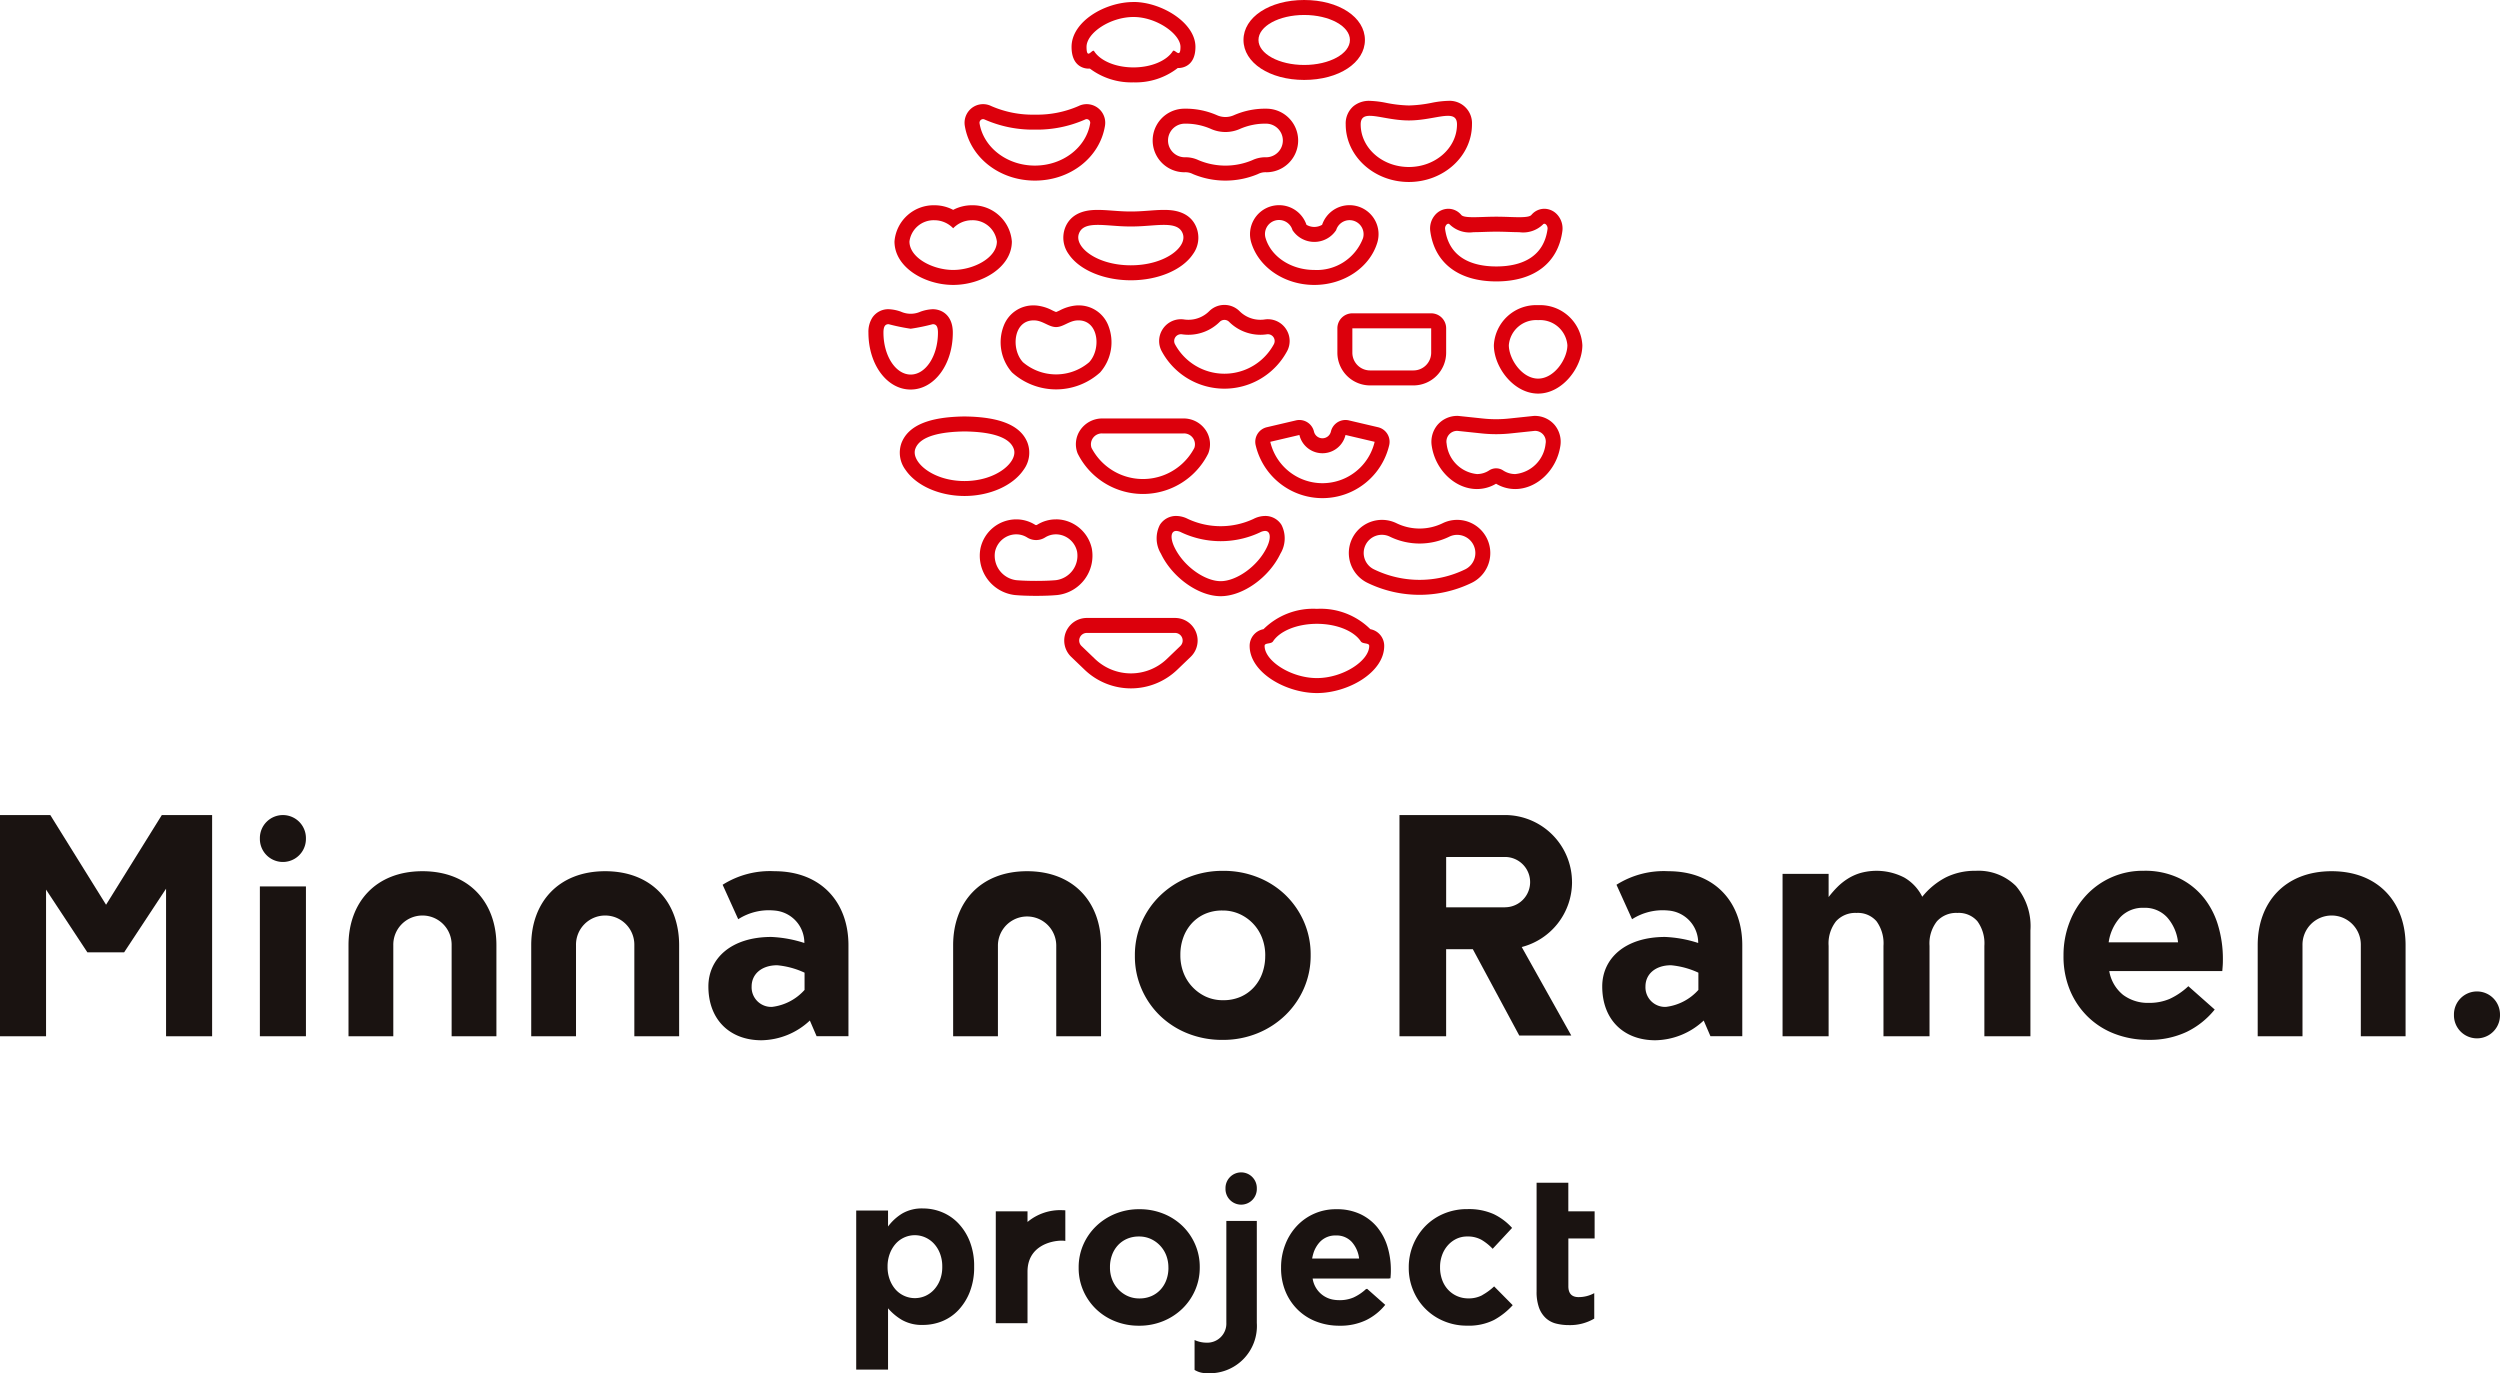 <svg id="img_about_ttl_sp" xmlns="http://www.w3.org/2000/svg" xmlns:xlink="http://www.w3.org/1999/xlink" width="308.129" height="169.242" viewBox="0 0 308.129 169.242">
  <defs>
    <clipPath id="clip-path">
      <rect id="長方形_58" data-name="長方形 58" width="308.129" height="169.242" fill="none"/>
    </clipPath>
  </defs>
  <rect id="長方形_57" data-name="長方形 57" width="5.677" height="18.466" transform="translate(32.03 109.254)" fill="#1a1311"/>
  <g id="グループ_150" data-name="グループ 150">
    <g id="グループ_149" data-name="グループ 149" clip-path="url(#clip-path)">
      <path id="パス_406" data-name="パス 406" d="M135.592,92.788a10.474,10.474,0,0,0-3.417-2.2,11.34,11.34,0,0,0-4.3-.8,11.2,11.2,0,0,0-4.332.822,10.8,10.8,0,0,0-3.436,2.24,10.294,10.294,0,0,0-2.277,3.305,10.022,10.022,0,0,0-.822,4.053v.074a10.021,10.021,0,0,0,.822,4.053,10.208,10.208,0,0,0,2.259,3.286,10.455,10.455,0,0,0,3.417,2.2,11.317,11.317,0,0,0,4.3.8,11.175,11.175,0,0,0,4.332-.822,10.755,10.755,0,0,0,3.436-2.24,10.3,10.3,0,0,0,2.277-3.305,10.032,10.032,0,0,0,.822-4.051v-.075a10.041,10.041,0,0,0-.822-4.053,10.278,10.278,0,0,0-2.259-3.286m-2.52,7.488a6.225,6.225,0,0,1-.355,2.11,5.161,5.161,0,0,1-1.027,1.737,4.813,4.813,0,0,1-1.625,1.176,5.253,5.253,0,0,1-2.185.43,4.978,4.978,0,0,1-2.147-.448,5.357,5.357,0,0,1-1.662-1.215,5.278,5.278,0,0,1-1.084-1.755,5.937,5.937,0,0,1-.373-2.11v-.075a6.143,6.143,0,0,1,.356-2.11A5.162,5.162,0,0,1,124,96.28a4.857,4.857,0,0,1,1.625-1.176,5.277,5.277,0,0,1,2.185-.429,5.027,5.027,0,0,1,2.129.448,5.3,5.3,0,0,1,2.763,2.968,5.945,5.945,0,0,1,.374,2.111Z" transform="translate(22.868 17.546)" fill="#1a1311"/>
      <path id="パス_407" data-name="パス 407" d="M13.072,95.089,6.2,84.035H0V111.3H5.676V93.222l5.093,7.73H15.3l5.167-7.842V111.3h5.677V84.035h-6.2Z" transform="translate(0 16.423)" fill="#1a1311"/>
      <path id="パス_408" data-name="パス 408" d="M29.632,84.035h0a2.838,2.838,0,0,0-2.838,2.838v.105a2.838,2.838,0,1,0,5.676,0v-.105a2.838,2.838,0,0,0-2.838-2.838" transform="translate(5.236 16.423)" fill="#1a1311"/>
      <path id="パス_409" data-name="パス 409" d="M45.047,89.824c-5.776,0-9.115,3.864-9.115,9.115v11.226h5.521V98.939a3.595,3.595,0,1,1,7.189,0v11.226h5.52V98.939c0-5.252-3.339-9.115-9.115-9.115" transform="translate(7.022 17.554)" fill="#1a1311"/>
      <path id="パス_410" data-name="パス 410" d="M63.885,89.824c-5.776,0-9.115,3.864-9.115,9.115v11.226h5.52V98.939a3.595,3.595,0,1,1,7.189,0v11.226H73V98.939c0-5.252-3.339-9.115-9.115-9.115" transform="translate(10.704 17.554)" fill="#1a1311"/>
      <path id="パス_411" data-name="パス 411" d="M107.386,89.824c-5.776,0-9.115,3.864-9.115,9.115v11.226h5.52V98.939a3.595,3.595,0,0,1,7.189,0v11.226h5.52V98.939c0-5.252-3.339-9.115-9.115-9.115" transform="translate(19.205 17.554)" fill="#1a1311"/>
      <path id="パス_412" data-name="パス 412" d="M81.183,89.824a10.894,10.894,0,0,0-6.39,1.671l1.921,4.246a6.978,6.978,0,0,1,4.469-1.07,3.981,3.981,0,0,1,3.681,4,15.192,15.192,0,0,0-4.081-.744c-4.937,0-7.746,2.662-7.746,6.1,0,4.115,2.663,6.633,6.535,6.633a8.889,8.889,0,0,0,5.97-2.432l.834,1.935H90.3V98.939c0-5.252-3.339-9.115-9.115-9.115m-.3,16.723a2.415,2.415,0,0,1-2.518-2.518c0-1.549,1.259-2.614,3.148-2.614a10.2,10.2,0,0,1,3.375.915v2.125a6.4,6.4,0,0,1-4,2.092" transform="translate(14.273 17.554)" fill="#1a1311"/>
      <path id="パス_413" data-name="パス 413" d="M207.578,89.783a8.033,8.033,0,0,0-3.662.808,9.127,9.127,0,0,0-2.911,2.39,5.611,5.611,0,0,0-2.223-2.371,7.447,7.447,0,0,0-5.377-.563,6.258,6.258,0,0,0-1.588.715,7.388,7.388,0,0,0-1.289,1.033,12.464,12.464,0,0,0-1.065,1.223V90.157h-5.677v20.017h5.677V99.036A4.425,4.425,0,0,1,190.38,96a3.2,3.2,0,0,1,2.52-1.026A3.038,3.038,0,0,1,195.366,96a4.634,4.634,0,0,1,.858,3.036v11.139H201.9V99.036A4.419,4.419,0,0,1,202.817,96a3.2,3.2,0,0,1,2.519-1.026A3.037,3.037,0,0,1,207.8,96a4.62,4.62,0,0,1,.86,3.036v11.139h5.676V97.141a7.628,7.628,0,0,0-1.793-5.491,6.558,6.558,0,0,0-4.966-1.867" transform="translate(35.917 17.546)" fill="#1a1311"/>
      <path id="パス_414" data-name="パス 414" d="M230.026,93.088a8.826,8.826,0,0,0-3.044-2.409,9.752,9.752,0,0,0-4.332-.9,9.5,9.5,0,0,0-7.134,3.063,10.259,10.259,0,0,0-2.035,3.323,11.2,11.2,0,0,0-.728,4.033v.075a10.83,10.83,0,0,0,.784,4.2,9.811,9.811,0,0,0,2.185,3.267,9.634,9.634,0,0,0,3.323,2.129,11.4,11.4,0,0,0,4.165.747,10.65,10.65,0,0,0,4.742-.99,10.068,10.068,0,0,0,3.436-2.745l-3.249-2.876a8.642,8.642,0,0,1-2.316,1.57,6.34,6.34,0,0,1-2.539.485,5.087,5.087,0,0,1-3.193-.99,4.782,4.782,0,0,1-1.7-2.932h13.932c.023-.274.042-.51.055-.709s.019-.436.019-.71v-.075a14.35,14.35,0,0,0-.58-4.088,10.02,10.02,0,0,0-1.792-3.474M218.318,98.6a5.806,5.806,0,0,1,1.438-3.1,3.811,3.811,0,0,1,2.894-1.157,3.72,3.72,0,0,1,2.875,1.176A5.529,5.529,0,0,1,226.87,98.6Z" transform="translate(41.578 17.546)" fill="#1a1311"/>
      <path id="パス_415" data-name="パス 415" d="M241.889,89.824c-5.776,0-9.115,3.864-9.115,9.115v11.226h5.521V98.939a3.595,3.595,0,1,1,7.189,0v11.226H251V98.939c0-5.252-3.339-9.115-9.115-9.115" transform="translate(45.491 17.554)" fill="#1a1311"/>
      <path id="パス_416" data-name="パス 416" d="M165.555,92.3a8.277,8.277,0,0,0-8.266-8.268h-13V111.3h5.751V100.568h3.291l5.721,10.637h6.411L159.358,100.3a8.274,8.274,0,0,0,6.2-7.994m-8.266,3.1h-7.249V89.2h7.249a3.1,3.1,0,1,1,0,6.2" transform="translate(28.198 16.423)" fill="#1a1311"/>
      <path id="パス_417" data-name="パス 417" d="M173.34,89.824a10.894,10.894,0,0,0-6.39,1.671l1.921,4.246a6.976,6.976,0,0,1,4.469-1.07,3.981,3.981,0,0,1,3.681,4,15.192,15.192,0,0,0-4.081-.744c-4.938,0-7.746,2.662-7.746,6.1,0,4.115,2.663,6.633,6.535,6.633a8.892,8.892,0,0,0,5.97-2.432l.834,1.935h3.922V98.939c0-5.252-3.339-9.115-9.115-9.115m-.3,16.723a2.415,2.415,0,0,1-2.518-2.518c0-1.549,1.259-2.614,3.148-2.614a10.2,10.2,0,0,1,3.375.915v2.125a6.4,6.4,0,0,1-4,2.092" transform="translate(32.284 17.554)" fill="#1a1311"/>
      <path id="パス_418" data-name="パス 418" d="M255.846,102.221a2.837,2.837,0,0,0-2.838,2.838v.105a2.838,2.838,0,0,0,5.676,0v-.105a2.838,2.838,0,0,0-2.838-2.838" transform="translate(49.445 19.977)" fill="#1a1311"/>
      <path id="パス_419" data-name="パス 419" d="M127.079,138.44a2.35,2.35,0,0,1-2.445,2.445,3.539,3.539,0,0,1-1.472-.328v3.687a2.739,2.739,0,0,0,1.472.4,5.825,5.825,0,0,0,6.2-6.2V125.88h-3.755Z" transform="translate(24.07 24.601)" fill="#1a1311"/>
      <path id="パス_420" data-name="パス 420" d="M128.282,120.875a1.931,1.931,0,0,0-1.931,1.931v.071a1.931,1.931,0,1,0,3.861,0v-.071a1.931,1.931,0,0,0-1.931-1.931" transform="translate(24.693 23.623)" fill="#1a1311"/>
      <path id="パス_421" data-name="パス 421" d="M126.137,131.854V131.8a6.913,6.913,0,0,0-.567-2.793,7.087,7.087,0,0,0-1.556-2.264,7.24,7.24,0,0,0-2.355-1.518,7.8,7.8,0,0,0-2.959-.553,7.7,7.7,0,0,0-2.985.567,7.435,7.435,0,0,0-2.367,1.543,7.136,7.136,0,0,0-1.571,2.277,6.933,6.933,0,0,0-.565,2.793v.051a6.933,6.933,0,0,0,.565,2.793,7.058,7.058,0,0,0,1.558,2.264,7.215,7.215,0,0,0,2.354,1.518,7.814,7.814,0,0,0,2.96.553,7.729,7.729,0,0,0,2.985-.567A7.428,7.428,0,0,0,124,136.924a7.125,7.125,0,0,0,1.57-2.279,6.9,6.9,0,0,0,.567-2.791m-3.86.051a4.28,4.28,0,0,1-.244,1.454,3.579,3.579,0,0,1-.708,1.2,3.342,3.342,0,0,1-1.119.81,3.615,3.615,0,0,1-1.506.3,3.422,3.422,0,0,1-1.48-.31,3.682,3.682,0,0,1-1.891-2.045,4.07,4.07,0,0,1-.257-1.454V131.8a4.28,4.28,0,0,1,.244-1.454,3.591,3.591,0,0,1,.708-1.2,3.335,3.335,0,0,1,1.12-.811,3.625,3.625,0,0,1,1.505-.3,3.464,3.464,0,0,1,1.467.308,3.664,3.664,0,0,1,1.9,2.047,4.1,4.1,0,0,1,.257,1.454Z" transform="translate(21.734 24.365)" fill="#1a1311"/>
      <path id="パス_422" data-name="パス 422" d="M143.982,126.951a6.079,6.079,0,0,0-2.1-1.66,6.726,6.726,0,0,0-2.985-.617,6.549,6.549,0,0,0-4.916,2.11,7.071,7.071,0,0,0-1.4,2.29,7.712,7.712,0,0,0-.5,2.779v.051a7.449,7.449,0,0,0,.54,2.894,6.78,6.78,0,0,0,1.505,2.252,6.636,6.636,0,0,0,2.289,1.467,7.862,7.862,0,0,0,2.869.514,7.344,7.344,0,0,0,3.268-.681,6.957,6.957,0,0,0,2.368-1.891l-2.239-1.982c-.018.017-.036.03-.055.047l-.044-.039a5.9,5.9,0,0,1-1.576,1.068,4.3,4.3,0,0,1-1.727.33,4.519,4.519,0,0,1-.62-.042,3.1,3.1,0,0,1-2.687-2.626h9.456l0-.023h.134c.017-.189.03-.351.038-.489s.013-.3.013-.489v-.051a9.914,9.914,0,0,0-.4-2.818,6.926,6.926,0,0,0-1.236-2.393m-8.067,3.8a5.3,5.3,0,0,1,.134-.574,3.633,3.633,0,0,1,.831-1.48,2.594,2.594,0,0,1,1.969-.788,2.528,2.528,0,0,1,1.956.8,3.733,3.733,0,0,1,.9,2.041Z" transform="translate(25.813 24.365)" fill="#1a1311"/>
      <path id="パス_423" data-name="パス 423" d="M154.316,135.263a3.518,3.518,0,0,1-1.711.4,3.412,3.412,0,0,1-1.442-.3,3.367,3.367,0,0,1-1.107-.81,3.536,3.536,0,0,1-.707-1.21,4.439,4.439,0,0,1-.245-1.492V131.8a4.252,4.252,0,0,1,.245-1.454,3.672,3.672,0,0,1,.695-1.2,3.362,3.362,0,0,1,1.054-.812,3.048,3.048,0,0,1,1.351-.3,3.464,3.464,0,0,1,1.763.411,6.378,6.378,0,0,1,1.377,1.107l2.393-2.574a7.286,7.286,0,0,0-2.265-1.7,7.473,7.473,0,0,0-3.242-.618,7.351,7.351,0,0,0-2.92.567,6.927,6.927,0,0,0-2.277,1.543,7.266,7.266,0,0,0-2.032,5.07v.051a7.119,7.119,0,0,0,.54,2.766,6.931,6.931,0,0,0,3.769,3.8,7.241,7.241,0,0,0,2.869.567,6.919,6.919,0,0,0,3.345-.708,8.791,8.791,0,0,0,2.29-1.815l-2.29-2.316a7.189,7.189,0,0,1-1.454,1.068" transform="translate(28.385 24.365)" fill="#1a1311"/>
      <path id="パス_424" data-name="パス 424" d="M165.579,128.811v-3.345h-3.242V121.94h-3.911v13.408a5.723,5.723,0,0,0,.3,1.994,3.27,3.27,0,0,0,.824,1.273,2.914,2.914,0,0,0,1.261.683,6.45,6.45,0,0,0,1.633.192,5.873,5.873,0,0,0,3.089-.8v-3.139a4,4,0,0,1-1.931.489q-1.261,0-1.26-1.339v-5.892Z" transform="translate(30.961 23.831)" fill="#1a1311"/>
      <path id="パス_425" data-name="パス 425" d="M106.579,126.228v-1.316h-3.911V138.7h3.911v-6.355c0-3.089,2.791-3.819,4.245-3.819a2.743,2.743,0,0,1,.415.038v-3.776c-.137-.007-.273-.018-.415-.018a6.27,6.27,0,0,0-4.245,1.454" transform="translate(20.064 24.385)" fill="#1a1311"/>
      <path id="パス_426" data-name="パス 426" d="M102.286,134.858a7,7,0,0,1-1.394,2.246,5.7,5.7,0,0,1-2,1.382,6.244,6.244,0,0,1-2.377.464,4.962,4.962,0,0,1-2.6-.614A6.85,6.85,0,0,1,92.2,136.9v7.558H88.277V124.85H92.2v1.971a6.217,6.217,0,0,1,1.743-1.6,4.826,4.826,0,0,1,2.569-.626,6.156,6.156,0,0,1,2.35.464,5.817,5.817,0,0,1,2.014,1.382,6.863,6.863,0,0,1,1.407,2.246,8.217,8.217,0,0,1,.53,3.06v.053a8.213,8.213,0,0,1-.53,3.06m-3.4-3.113a4.4,4.4,0,0,0-.271-1.572,3.74,3.74,0,0,0-.736-1.223,3.261,3.261,0,0,0-1.071-.779,3.163,3.163,0,0,0-3.668.779,3.885,3.885,0,0,0-.723,1.223,4.4,4.4,0,0,0-.271,1.572v.053a4.4,4.4,0,0,0,.271,1.572,3.885,3.885,0,0,0,.723,1.223,3.2,3.2,0,0,0,3.668.779,3.244,3.244,0,0,0,1.071-.779,3.766,3.766,0,0,0,.736-1.21,4.373,4.373,0,0,0,.271-1.585Z" transform="translate(17.252 24.349)" fill="#1a1311"/>
      <path id="パス_427" data-name="パス 427" d="M151.337,12.244c.708,0,1.125.245,1.125,1.058,0,2.9-2.657,5.249-5.935,5.249s-5.935-2.35-5.935-5.249c0-.813.417-1.058,1.125-1.058,1.078,0,2.832.569,4.81.569s3.732-.569,4.81-.569m0-1.846a12.024,12.024,0,0,0-2.026.249,15.942,15.942,0,0,1-2.784.32,15.942,15.942,0,0,1-2.784-.32,12.024,12.024,0,0,0-2.026-.249,3.038,3.038,0,0,0-2.019.66,2.8,2.8,0,0,0-.952,2.244c0,3.911,3.491,7.095,7.781,7.095s7.781-3.183,7.781-7.095a2.752,2.752,0,0,0-2.971-2.9" transform="translate(27.115 2.032)" fill="#dc000c"/>
      <path id="パス_428" data-name="パス 428" d="M132.861,13.052a2.072,2.072,0,0,1,0,4.143,3.752,3.752,0,0,0-1.744.361,8.537,8.537,0,0,1-6.611,0,3.752,3.752,0,0,0-1.744-.361,2.072,2.072,0,0,1,0-4.143,7.739,7.739,0,0,1,3.305.667,4.394,4.394,0,0,0,3.488,0,7.744,7.744,0,0,1,3.305-.667m0-1.846a9.6,9.6,0,0,0-4,.8,2.558,2.558,0,0,1-2.1,0,9.6,9.6,0,0,0-4-.8,3.917,3.917,0,1,0,0,7.835,2.008,2.008,0,0,1,1.048.225,10.366,10.366,0,0,0,8,0,2.011,2.011,0,0,1,1.048-.225,3.917,3.917,0,0,0,0-7.835" transform="translate(23.226 2.19)" fill="#dc000c"/>
      <path id="パス_429" data-name="パス 429" d="M114.5,12.584a.447.447,0,0,1,.43.526c-.485,2.944-3.353,5.2-6.816,5.2s-6.331-2.261-6.816-5.2a.447.447,0,0,1,.43-.526.435.435,0,0,1,.188.044,14.688,14.688,0,0,0,6.2,1.249,14.688,14.688,0,0,0,6.2-1.249.431.431,0,0,1,.188-.044m0-1.846a2.263,2.263,0,0,0-.992.228,12.733,12.733,0,0,1-5.394,1.065,12.727,12.727,0,0,1-5.394-1.065,2.271,2.271,0,0,0-2.729.58,2.3,2.3,0,0,0-.515,1.865c.646,3.911,4.278,6.749,8.638,6.749s7.993-2.838,8.638-6.749a2.293,2.293,0,0,0-2.252-2.673" transform="translate(19.434 2.099)" fill="#dc000c"/>
      <path id="パス_430" data-name="パス 430" d="M118.116,2.054c2.87,0,5.789,2.117,5.789,3.686,0,.594-.1.764-.243.764-.185,0-.435-.3-.6-.3a.107.107,0,0,0-.1.056c-.744,1.172-2.635,2.007-4.856,2.007S114,7.433,113.26,6.262a.1.1,0,0,0-.085-.051c-.161,0-.422.361-.612.361-.136,0-.237-.188-.237-.832,0-1.723,2.919-3.686,5.789-3.686m0-1.846c-3.531,0-7.635,2.416-7.635,5.531,0,2.549,1.735,2.678,2.082,2.678.06,0,.117,0,.173-.007a8.495,8.495,0,0,0,5.379,1.7,8.437,8.437,0,0,0,5.454-1.767h.093c.349,0,2.088-.126,2.088-2.61,0-2.979-4.2-5.531-7.635-5.531" transform="translate(21.591 0.041)" fill="#dc000c"/>
      <path id="パス_431" data-name="パス 431" d="M135.69,1.846c3.113,0,5.636,1.38,5.636,3.081S138.8,8.007,135.69,8.007s-5.636-1.38-5.636-3.081,2.524-3.081,5.636-3.081m0-1.846c-4.265,0-7.483,2.118-7.483,4.926s3.218,4.926,7.483,4.926,7.483-2.117,7.483-4.926S139.956,0,135.69,0" transform="translate(25.055)" fill="#dc000c"/>
      <path id="パス_432" data-name="パス 432" d="M100.752,44.785c2.775.033,5.443.51,6.051,2.1.626,1.552-2.021,4.011-6.051,4.012s-6.678-2.46-6.051-4.012c.608-1.585,3.277-2.062,6.051-2.1m0-1.846h-.023c-4.388.053-6.924,1.125-7.752,3.279a3.524,3.524,0,0,0,.49,3.286c1.325,1.964,4.184,3.234,7.285,3.234s5.96-1.27,7.285-3.234a3.536,3.536,0,0,0,.479-3.315c-.816-2.125-3.353-3.2-7.742-3.25h-.023" transform="translate(18.129 8.392)" fill="#dc000c"/>
      <path id="パス_433" data-name="パス 433" d="M161.528,23.371c.214,0,.436.331.395.648-.451,3.393-3.106,4.614-6.313,4.614s-5.864-1.222-6.314-4.614c-.043-.317.181-.648.395-.648a.231.231,0,0,1,.178.093,3.506,3.506,0,0,0,2.929.946c.818,0,1.757-.063,2.813-.063s1.994.063,2.812.063a3.508,3.508,0,0,0,2.929-.946.231.231,0,0,1,.178-.093m0-1.846a2.077,2.077,0,0,0-1.591.751c-.12.142-.393.288-1.516.288-.363,0-.752-.014-1.166-.027-.514-.018-1.063-.036-1.646-.036s-1.133.018-1.647.036c-.414.013-.8.027-1.166.027-1.123,0-1.4-.146-1.516-.288a2.079,2.079,0,0,0-1.591-.751,2.17,2.17,0,0,0-1.626.759,2.537,2.537,0,0,0-.6,1.978c.525,3.95,3.493,6.216,8.144,6.216s7.618-2.267,8.143-6.216a2.537,2.537,0,0,0-.6-1.978,2.172,2.172,0,0,0-1.626-.759" transform="translate(28.815 4.207)" fill="#dc000c"/>
      <path id="パス_434" data-name="パス 434" d="M113.9,23.489c1.111,0,2.49.194,3.9.194h.311c1.414,0,2.794-.194,3.9-.194,1.145,0,2,.206,2.324,1.039.661,1.638-2.133,3.94-6.384,3.941s-7.045-2.3-6.384-3.941c.32-.833,1.18-1.039,2.324-1.039m0-1.846c-.79,0-3.193,0-4.047,2.222a3.456,3.456,0,0,0,.453,3.235c1.317,1.952,4.321,3.213,7.653,3.215s6.336-1.262,7.653-3.215a3.423,3.423,0,0,0,.442-3.264c-.842-2.194-3.246-2.194-4.036-2.194-.589,0-1.2.045-1.855.093-.672.049-1.368.1-2.049.1h-.311c-.681,0-1.377-.051-2.049-.1-.65-.048-1.266-.093-1.855-.093" transform="translate(21.426 4.23)" fill="#dc000c"/>
      <path id="パス_435" data-name="パス 435" d="M101.75,23.009a3.005,3.005,0,0,1,3.094,2.62c0,2.017-2.881,3.507-5.387,3.507s-5.388-1.491-5.388-3.507a3.005,3.005,0,0,1,3.094-2.62A3.2,3.2,0,0,1,99.458,24a3.194,3.194,0,0,1,2.293-.991m0-1.846h0a4.931,4.931,0,0,0-2.293.568,4.954,4.954,0,0,0-2.294-.568,4.845,4.845,0,0,0-4.94,4.466c0,3.2,3.741,5.353,7.234,5.353s7.232-2.152,7.232-5.353a4.845,4.845,0,0,0-4.94-4.466" transform="translate(18.023 4.136)" fill="#dc000c"/>
      <path id="パス_436" data-name="パス 436" d="M97.469,33.726c.4,0,.636.241.636,1.041,0,2.853-1.5,5.168-3.358,5.168s-3.359-2.314-3.359-5.168c0-.8.235-1.041.636-1.041a24.657,24.657,0,0,0,2.723.561,24.566,24.566,0,0,0,2.722-.561m0-1.846a5.094,5.094,0,0,0-1.509.3,2.946,2.946,0,0,1-2.428,0,5.079,5.079,0,0,0-1.507-.3,2.366,2.366,0,0,0-2,1.028,3.244,3.244,0,0,0-.488,1.859c0,3.933,2.286,7.014,5.2,7.014s5.2-3.081,5.2-7.014c0-2.131-1.338-2.887-2.483-2.887" transform="translate(17.499 6.23)" fill="#dc000c"/>
      <path id="パス_437" data-name="パス 437" d="M127.556,33.284a.807.807,0,0,1,.573.234,5.466,5.466,0,0,0,3.866,1.6,5.353,5.353,0,0,0,.8-.06.909.909,0,0,1,.126-.008.837.837,0,0,1,.721,1.244,6.924,6.924,0,0,1-12.172,0,.837.837,0,0,1,.721-1.244.885.885,0,0,1,.126.008,5.353,5.353,0,0,0,.8.06,5.466,5.466,0,0,0,3.866-1.6.807.807,0,0,1,.573-.234m0-1.846a2.639,2.639,0,0,0-1.874.771,3.617,3.617,0,0,1-2.564,1.06,3.569,3.569,0,0,1-.531-.038,2.64,2.64,0,0,0-.4-.03,2.686,2.686,0,0,0-2.311,1.338,2.65,2.65,0,0,0-.014,2.667,8.77,8.77,0,0,0,15.38,0,2.645,2.645,0,0,0-.014-2.666,2.684,2.684,0,0,0-2.311-1.339,2.64,2.64,0,0,0-.4.03,3.569,3.569,0,0,1-.531.038,3.619,3.619,0,0,1-2.564-1.06,2.637,2.637,0,0,0-1.874-.771" transform="translate(23.356 6.144)" fill="#dc000c"/>
      <path id="パス_438" data-name="パス 438" d="M159.475,33.309a3.377,3.377,0,0,1,3.608,3.084c0,1.7-1.615,4.122-3.608,4.122s-3.608-2.42-3.608-4.122a3.377,3.377,0,0,1,3.608-3.084m0-1.846a5.217,5.217,0,0,0-5.454,4.93c0,2.7,2.433,5.968,5.454,5.968s5.454-3.265,5.454-5.968a5.217,5.217,0,0,0-5.454-4.93" transform="translate(30.1 6.149)" fill="#dc000c"/>
      <path id="パス_439" data-name="パス 439" d="M112.763,33.333c2.51,0,2.808,3.56,1.316,5.157a6.293,6.293,0,0,1-8.159,0c-1.492-1.6-1.2-5.157,1.316-5.157.06,0,.122,0,.184.006.993.067,1.706.818,2.579.818s1.586-.751,2.579-.818c.063,0,.124-.006.185-.006m0-1.846c-.1,0-.2,0-.307.011a5.334,5.334,0,0,0-2,.606,4.835,4.835,0,0,1-.457.2,4.7,4.7,0,0,1-.455-.2,5.335,5.335,0,0,0-2-.606c-.105-.007-.207-.011-.307-.011a3.89,3.89,0,0,0-3.65,2.415,5.624,5.624,0,0,0,.984,5.848,8.1,8.1,0,0,0,10.858,0,5.621,5.621,0,0,0,.983-5.848,3.887,3.887,0,0,0-3.648-2.415" transform="translate(20.162 6.154)" fill="#dc000c"/>
      <path id="パス_440" data-name="パス 440" d="M149.448,34.151v3.008a2.186,2.186,0,0,1-2.185,2.185h-5.345a2.186,2.186,0,0,1-2.185-2.185V34.151Zm0-1.846h-9.715a1.846,1.846,0,0,0-1.846,1.846v3.008a4.036,4.036,0,0,0,4.031,4.031h5.345a4.036,4.036,0,0,0,4.031-4.031V34.151a1.845,1.845,0,0,0-1.846-1.846" transform="translate(26.947 6.313)" fill="#dc000c"/>
      <path id="パス_441" data-name="パス 441" d="M110.4,55.394a2.628,2.628,0,0,1,.594.068,2.7,2.7,0,0,1,2.019,2.056,3.034,3.034,0,0,1-2.613,3.524c-.671.06-1.556.09-2.442.09s-1.776-.03-2.448-.09a3.037,3.037,0,0,1-2.607-3.524,2.7,2.7,0,0,1,2.018-2.056,2.646,2.646,0,0,1,.6-.068,2.5,2.5,0,0,1,1.331.381,2.083,2.083,0,0,0,2.224,0,2.5,2.5,0,0,1,1.331-.381m0-1.846a4.352,4.352,0,0,0-2.307.661.239.239,0,0,1-.27,0,4.358,4.358,0,0,0-2.307-.661,4.519,4.519,0,0,0-4.423,3.6,4.881,4.881,0,0,0,4.246,5.727c.709.065,1.637.1,2.619.1s1.906-.035,2.606-.1a4.878,4.878,0,0,0,4.258-5.733,4.571,4.571,0,0,0-3.411-3.483,4.52,4.52,0,0,0-1.011-.116" transform="translate(19.739 10.465)" fill="#dc000c"/>
      <path id="パス_442" data-name="パス 442" d="M132.619,55.043c.669,0,.77.863.225,2-1.14,2.387-3.782,4.191-5.7,4.191s-4.559-1.8-5.7-4.191c-.544-1.14-.445-2,.225-2a1.441,1.441,0,0,1,.622.177,11.4,11.4,0,0,0,9.706,0,1.441,1.441,0,0,1,.622-.177m0-1.846h0a3.23,3.23,0,0,0-1.445.372,9.566,9.566,0,0,1-8.092-.017,3.2,3.2,0,0,0-1.412-.355,2.342,2.342,0,0,0-2.021,1.1,3.653,3.653,0,0,0,.131,3.547c1.4,2.94,4.638,5.242,7.365,5.242s5.96-2.3,7.364-5.242a3.653,3.653,0,0,0,.131-3.547,2.341,2.341,0,0,0-2.021-1.1" transform="translate(23.305 10.396)" fill="#dc000c"/>
      <path id="パス_443" data-name="パス 443" d="M152.421,55.447a2.24,2.24,0,0,1,.986,4.252,12.852,12.852,0,0,1-11.238,0,2.24,2.24,0,1,1,1.971-4.023,8.351,8.351,0,0,0,7.3,0,2.229,2.229,0,0,1,.984-.23m0-1.846h0a4.039,4.039,0,0,0-1.8.417,6.5,6.5,0,0,1-5.674,0,4.086,4.086,0,0,0-3.595,7.339,14.7,14.7,0,0,0,12.863,0,4.087,4.087,0,0,0-1.8-7.756" transform="translate(27.178 10.475)" fill="#dc000c"/>
      <path id="パス_444" data-name="パス 444" d="M160.317,44.726a1.319,1.319,0,0,1,1.337,1.574,4.174,4.174,0,0,1-3.745,3.749,2.709,2.709,0,0,1-1.5-.454,1.57,1.57,0,0,0-1.707,0,2.711,2.711,0,0,1-1.5.454,4.177,4.177,0,0,1-3.746-3.749,1.32,1.32,0,0,1,1.338-1.574l2.974.313a17.025,17.025,0,0,0,3.582,0Zm0-1.846a1.753,1.753,0,0,0-.194.011l-2.974.313a15.294,15.294,0,0,1-3.2,0l-2.973-.313a1.753,1.753,0,0,0-.194-.011,3.2,3.2,0,0,0-2.435,1.091,3.243,3.243,0,0,0-.728,2.6c.444,2.985,2.891,5.324,5.572,5.324a4.572,4.572,0,0,0,2.356-.657,4.572,4.572,0,0,0,2.356.657c2.681,0,5.128-2.339,5.572-5.324a3.243,3.243,0,0,0-.728-2.6,3.2,3.2,0,0,0-2.435-1.091" transform="translate(28.843 8.38)" fill="#dc000c"/>
      <path id="パス_445" data-name="パス 445" d="M137.133,64.619c2.473,0,4.578.9,5.407,2.16.243.368,1.04.145,1.04.562,0,1.847-3.25,3.966-6.447,3.966s-6.447-2.12-6.447-3.966c0-.417.8-.194,1.04-.562.828-1.261,2.934-2.16,5.407-2.16m0-1.846a8.681,8.681,0,0,0-6.583,2.506,2.089,2.089,0,0,0-1.709,2.062c0,3.273,4.458,5.812,8.293,5.812s8.293-2.539,8.293-5.812a2.087,2.087,0,0,0-1.708-2.061,8.685,8.685,0,0,0-6.584-2.507" transform="translate(25.179 12.268)" fill="#dc000c"/>
      <path id="パス_446" data-name="パス 446" d="M124.2,44.99a1.344,1.344,0,0,1,1.328,1.782,7.151,7.151,0,0,1-12.673,0,1.345,1.345,0,0,1,1.329-1.782Zm0-1.846H114.187a3.279,3.279,0,0,0-2.722,1.43,3.092,3.092,0,0,0-.323,2.88,8.983,8.983,0,0,0,16.1,0,3.09,3.09,0,0,0-.322-2.879,3.279,3.279,0,0,0-2.722-1.431" transform="translate(21.678 8.432)" fill="#dc000c"/>
      <path id="パス_447" data-name="パス 447" d="M140.543,45.148l3.591.843a6.606,6.606,0,0,1-12.864,0l3.591-.843a2.918,2.918,0,0,0,5.682,0m0-1.846a1.846,1.846,0,0,0-1.8,1.425,1.072,1.072,0,0,1-2.088,0,1.845,1.845,0,0,0-2.219-1.376l-3.59.842a1.846,1.846,0,0,0-1.376,2.219,8.452,8.452,0,0,0,16.457,0,1.846,1.846,0,0,0-1.376-2.219l-3.59-.842a1.841,1.841,0,0,0-.423-.049" transform="translate(25.293 8.463)" fill="#dc000c"/>
      <path id="パス_448" data-name="パス 448" d="M141.148,23a1.731,1.731,0,0,1,1.656,2.228,6.085,6.085,0,0,1-6,3.909c-2.839,0-5.308-1.608-6-3.909a1.729,1.729,0,1,1,3.31-1,3.22,3.22,0,0,0,5.382,0A1.731,1.731,0,0,1,141.148,23m0-1.846h0a3.552,3.552,0,0,0-3.381,2.415,1.888,1.888,0,0,1-1.931,0,3.553,3.553,0,0,0-3.382-2.415,3.6,3.6,0,0,0-1.032.152,3.577,3.577,0,0,0-2.391,4.454c.928,3.076,4.122,5.224,7.769,5.224s6.841-2.148,7.769-5.224a3.574,3.574,0,0,0-2.391-4.454,3.6,3.6,0,0,0-1.032-.152" transform="translate(25.187 4.135)" fill="#dc000c"/>
      <path id="パス_449" data-name="パス 449" d="M123.384,65.559a.938.938,0,0,1,.649,1.615l-1.659,1.592a6.4,6.4,0,0,1-8.856,0l-1.659-1.592a.938.938,0,0,1,.649-1.615Zm0-1.846H112.508a2.784,2.784,0,0,0-1.927,4.792l1.659,1.592a8.24,8.24,0,0,0,11.412,0l1.659-1.592a2.784,2.784,0,0,0-1.927-4.792" transform="translate(21.443 12.451)" fill="#dc000c"/>
    </g>
  </g>
</svg>
